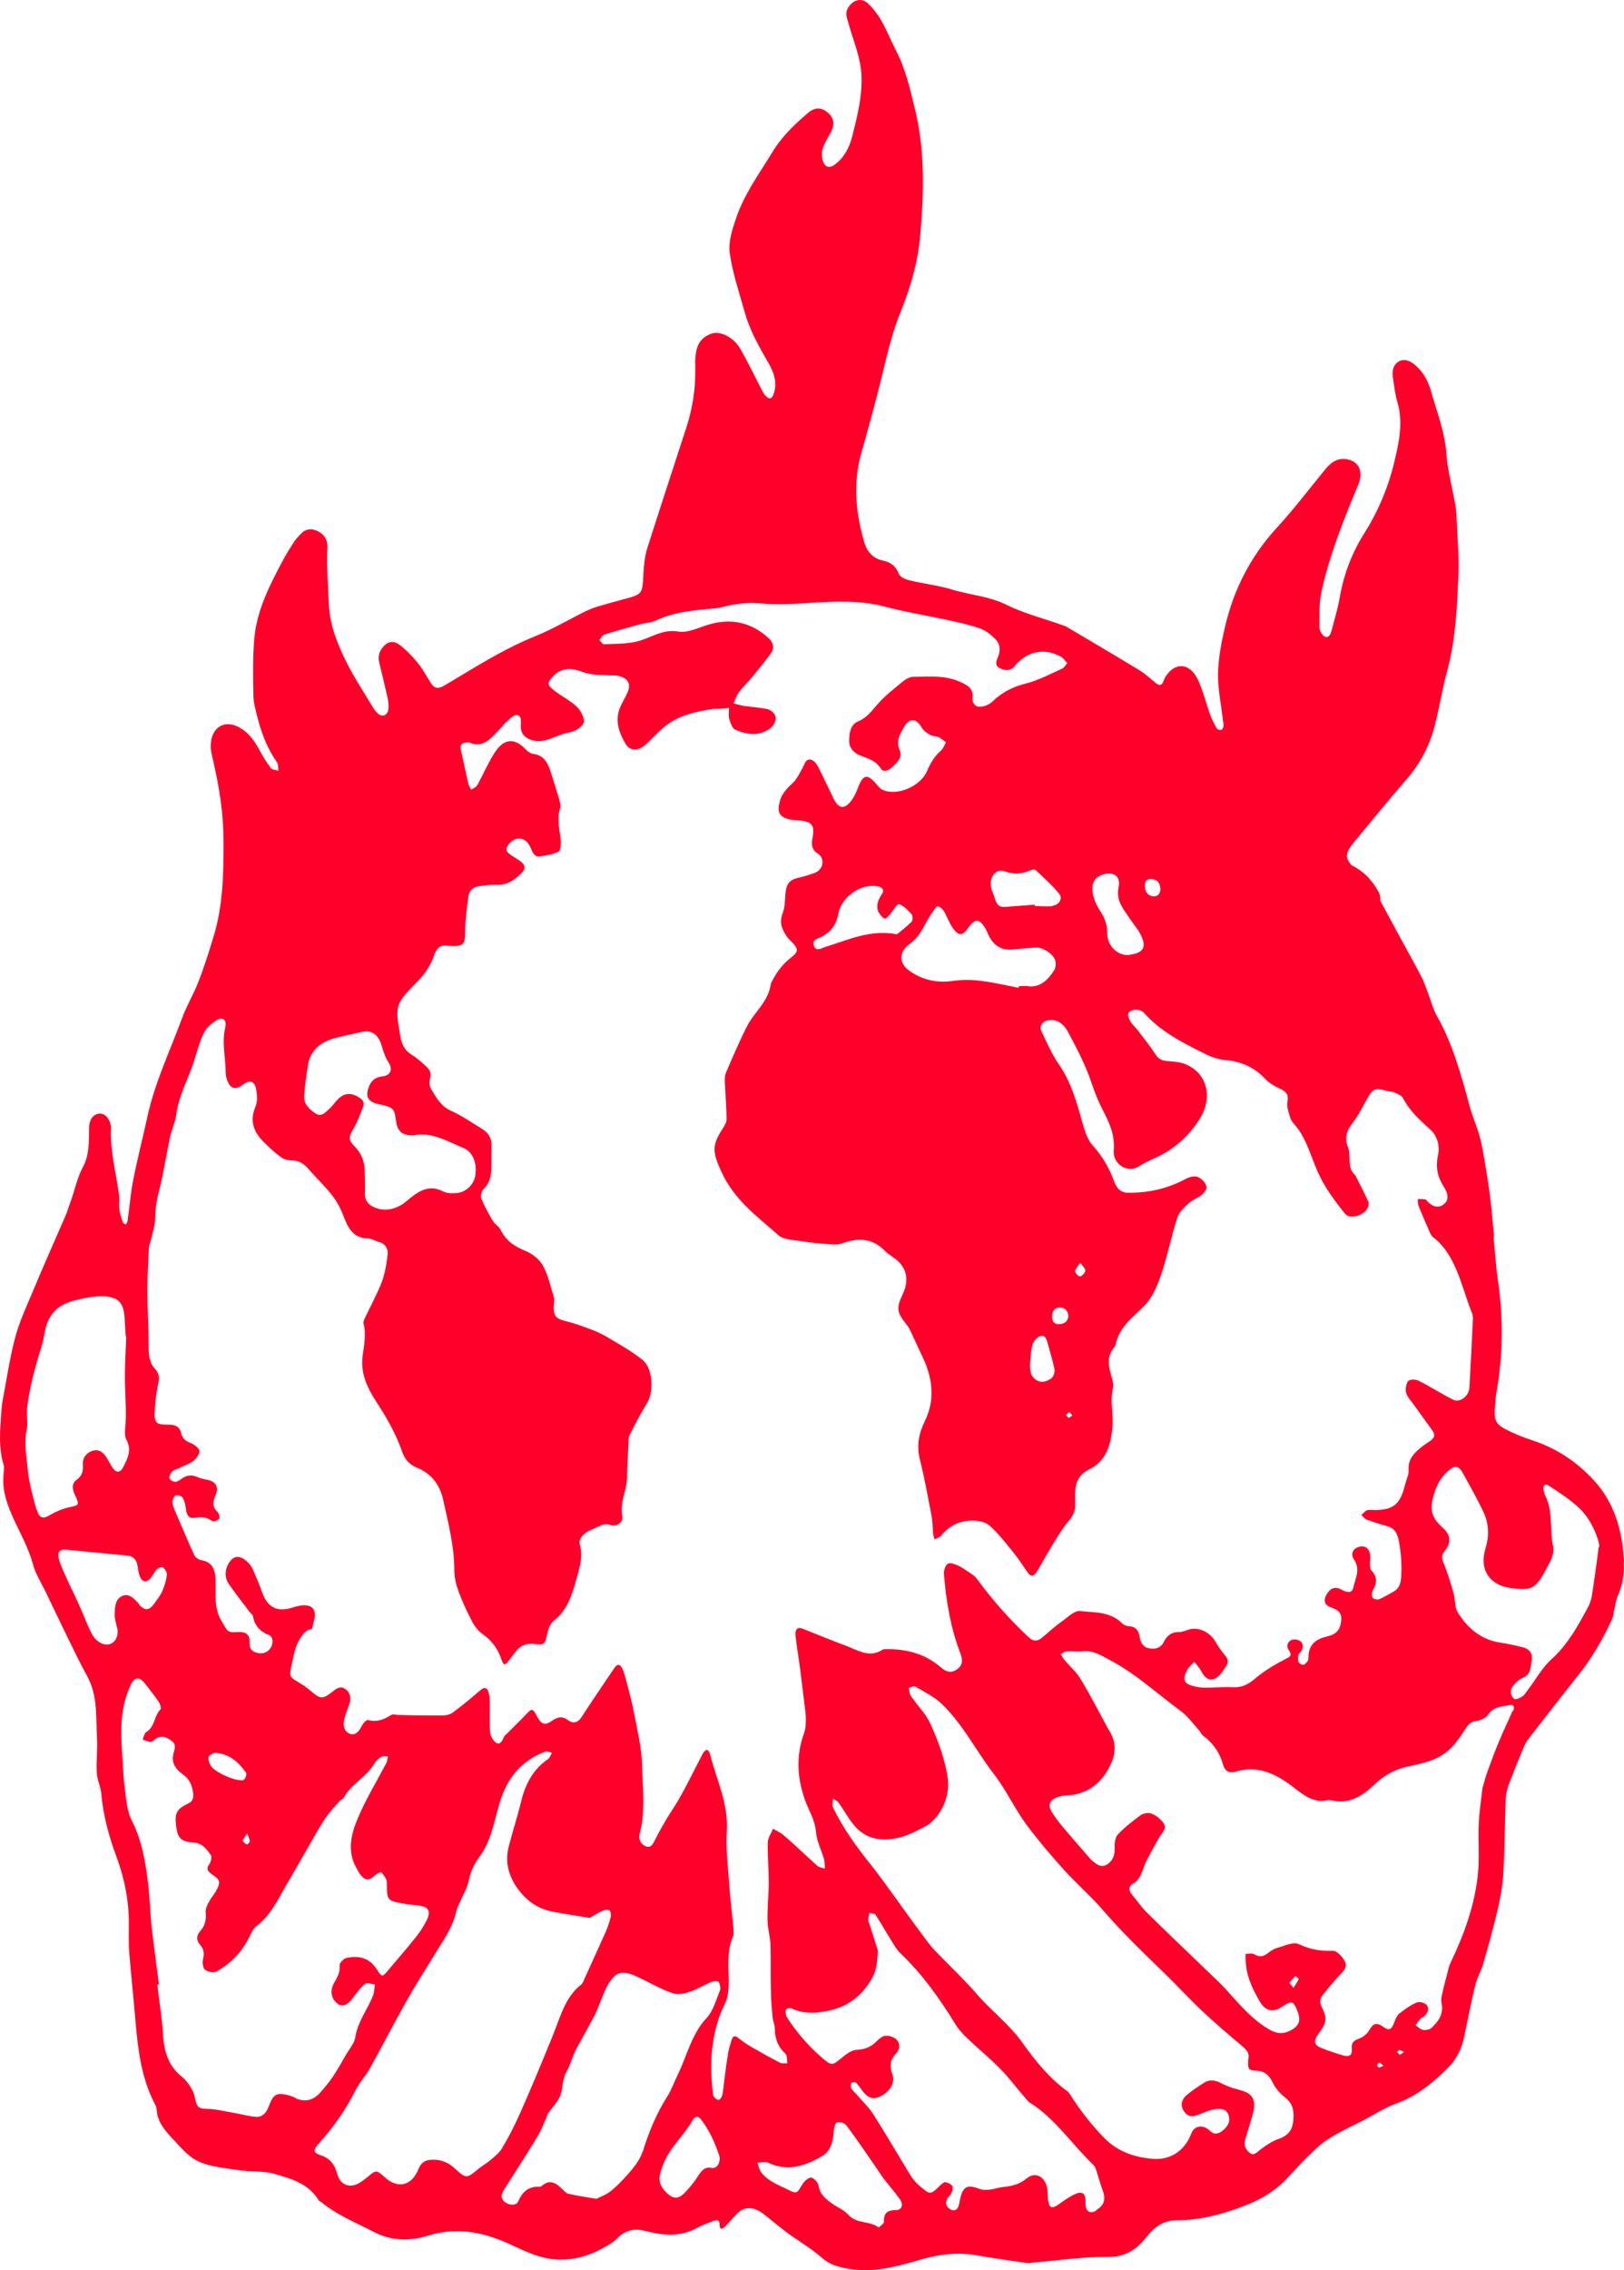 <?xml version="1.0" encoding="UTF-8"?> <svg xmlns="http://www.w3.org/2000/svg" viewBox="0 0 528.75 738.611" fill="none"><path d="M528.75 508.002C528.2 497.882 525.612 488.94 519.023 481.725C513.298 475.45 506.553 471.135 498.942 468.625C496.512 467.84 494.08 466.897 491.805 465.8C486.707 463.447 486.235 462.428 486.863 456.31C486.942 455.132 487.02 453.955 487.255 452.858C489.373 440.858 489.452 428.777 487.725 416.697C487.02 412.147 486.785 407.44 486.312 402.812C486.312 402.42 486.47 402.027 486.392 401.635C485.923 397.165 485.608 392.615 484.98 388.145C484.51 384.457 483.882 380.692 483.255 377.005C482.785 374.495 482.392 371.908 481.685 369.475C480.745 366.183 479.332 363.123 478.47 359.827C475.725 349.63 472.9 339.433 467.723 330.335C466.467 328.06 465.84 325.315 464.82 322.805C464.192 321.158 463.645 319.433 462.86 317.94C460.82 314.02 458.702 310.175 456.585 306.332C454.545 302.567 452.507 298.803 450.467 295.035C450.075 294.33 449.76 293.702 449.368 292.998C449.525 292.135 449.37 291.115 448.743 290.015C447.723 288.132 446.545 286.642 445.447 285.467C445.132 285.152 444.897 284.918 444.585 284.605C442.152 282.408 440.113 281.545 440.113 281.545C437.76 278.955 438.072 277.387 440.975 273.858C446.545 267.113 452.113 260.288 457.84 253.697C462.155 248.756 465.293 243.03 467.017 236.52C468.665 230.323 469.608 223.891 471.332 217.694C474 207.576 474.39 197.221 474.863 186.867C475.098 180.749 474.47 174.631 474.235 168.512C474.235 166.865 473.998 165.139 473.685 163.492C472.743 158.236 471.332 153.059 470.94 147.804C470.39 140.352 467.723 133.685 465.762 126.782C464.743 123.331 462.86 120.271 460.038 118.232C458.467 117.133 456.82 116.663 455.173 117.761C453.447 118.938 453.212 120.9 453.525 122.939C453.918 125.606 454.233 128.429 455.015 131.018C456.897 137.45 455.488 143.804 454.075 149.843C452.115 158.237 448.82 166.159 444.27 173.375C440.348 179.572 437.603 186.475 436.27 194.005C435.64 197.692 434.543 201.3 433.603 204.909C433.288 206.163 432.74 207.732 431.327 207.105C430.543 206.713 429.603 205.222 429.603 204.203C429.603 200.281 429.445 196.28 430.23 192.594C432.897 180.435 437.525 168.983 442.23 157.687C444.035 153.373 442.387 149.922 438.23 149.373C435.25 148.981 433.21 150.549 431.327 152.903C426.072 159.335 421.053 165.924 415.483 171.964C407.325 180.906 401.755 191.495 398.853 203.889C397.678 208.909 396.658 214.086 396.577 219.263C396.5 224.204 397.598 229.225 398.147 234.245C398.147 234.794 398.382 235.264 398.382 235.814C398.382 236.363 398.147 237.226 397.755 237.383C397.363 237.618 396.423 237.382 396.185 236.99C395.402 235.657 394.618 234.167 394.067 232.677C392.655 228.833 391.715 224.753 389.99 221.067C387.245 215.34 382.067 215.341 379.087 220.832C379.007 221.067 378.93 221.303 378.85 221.538C378.303 223.028 377.517 223.185 376.42 222.322C374.615 220.91 372.967 219.263 371.007 218.087C363.163 213.302 355.24 208.674 347.317 203.967C346.925 203.732 346.455 203.575 345.985 203.418C339.868 201.221 333.512 199.653 327.63 196.75C321.902 193.927 315.785 193.613 309.98 191.809C305.353 190.397 300.49 189.926 295.863 188.749C294.608 188.435 292.96 187.652 292.567 186.554C291.548 183.887 289.665 182.867 287.467 182.396C284.33 181.69 282.29 179.65 281.35 176.278C278.605 166.786 277.663 157.217 280.408 147.491C282.84 138.941 285.192 130.391 287.31 121.683C288.957 114.781 290.605 107.879 293.272 101.368C296.488 93.445 298.842 85.366 299.627 76.424C300.803 62.853 301.195 49.44 298.058 36.184C296.41 29.36 294.92 22.535 291.705 16.417C290.058 13.122 288.645 9.671 286.84 6.533C285.665 4.494 284.173 2.611 282.527 1.043C280.408 -0.84 277.743 -0.056 276.173 2.454C274.998 4.258 275.78 5.906 276.252 7.631C277.82 13.279 280.252 18.613 280.488 24.81C280.723 31.478 279.152 37.674 277.585 43.949C276.642 47.871 274.918 51.165 271.938 53.44C270.132 54.852 268.565 54.539 267.858 52.186C267.465 50.931 267.545 49.283 267.938 48.107C268.565 46.303 269.582 44.733 270.525 43.008C271.858 40.419 271.545 38.302 269.428 36.576C267.387 34.85 265.27 34.85 263.072 36.732C258.68 40.498 254.445 44.498 251.308 49.754C247.071 56.735 242.208 63.245 239.541 71.325C238.365 74.776 237.109 78.777 237.58 82.228C238.443 88.582 240.561 94.778 242.286 100.975C244.012 107.407 247.228 112.977 250.445 118.546C252.012 121.37 253.032 124.429 252.012 127.802C251.385 129.92 250.445 130.155 249.032 128.508C248.561 127.959 248.249 127.253 247.856 126.547C245.66 122.311 243.542 117.918 241.188 113.761C238.992 109.761 234.521 107.486 231.54 108.584C227.697 109.996 226.207 112.898 226.364 118.781C226.364 119.566 226.364 120.35 226.364 121.134C226.364 127.331 225.343 133.292 223.461 139.097C219.225 152.196 214.911 165.218 210.753 178.317C209.969 180.827 209.656 183.651 209.499 186.318C209.185 193.299 209.263 193.299 203.145 194.946C200.243 195.731 197.34 196.516 194.438 197.379C193.183 197.771 192.007 198.241 190.83 198.79C185.261 201.535 179.849 204.752 174.201 207.026C163.847 211.184 154.356 217.302 144.708 223.028C142.825 224.126 141.491 224.204 140.236 222.165C138.824 219.969 137.57 217.537 135.922 215.576C134.196 213.458 132.236 211.419 130.039 209.772C128.706 208.752 126.902 208.36 125.254 209.929C123.529 211.576 122.9 213.38 123.528 215.812C124.391 219.341 125.254 222.871 126.038 226.401C126.352 227.656 126.587 228.989 126.509 230.244C126.43 232.676 124.548 233.617 122.901 232.048C122.273 231.5 121.803 230.715 121.332 230.009C118.43 225.146 115.292 220.439 112.782 215.419C109.879 209.536 107.37 203.497 107.056 196.437C106.82 190.319 106.272 184.279 106.585 178.16C106.743 175.65 105.566 173.925 103.605 172.905C101.722 171.886 99.761 171.885 98.114 173.532C97.172 174.474 96.231 175.494 95.525 176.592C94.192 178.709 92.859 180.827 91.682 183.102C87.681 190.71 83.681 198.476 82.818 207.497C82.269 213.694 82.347 219.969 82.504 226.166C82.504 228.675 83.289 231.265 83.916 233.775C85.25 238.952 87.21 243.815 90.191 248.05C90.662 248.678 90.505 249.855 90.662 250.795C89.877 250.482 88.701 250.482 88.23 249.933C86.897 248.207 85.642 246.246 84.622 244.286C82.74 240.756 80.543 237.775 76.935 236.206C72.385 234.245 68.463 237.304 68.62 242.952C68.62 244.364 69.013 245.776 69.326 247.188C71.366 255.895 72.778 264.68 72.778 273.78C72.778 284.29 72.62 294.642 69.561 304.605C68.071 309.548 66.502 314.567 64.619 319.353C63.05 323.51 60.698 327.275 59.208 331.433C55.285 342.1 50.344 352.298 47.913 363.673C46.422 370.495 44.696 377.163 43.362 383.988C42.499 388.3 42.186 392.695 41.559 397.087C41.559 397.558 41.167 397.95 41.01 398.42C40.617 398.185 40.069 398.027 39.99 397.635C39.519 396.303 39.048 394.97 38.892 393.558C38.657 392.145 38.892 390.655 38.813 389.243C37.872 381.79 35.754 374.498 36.147 366.887C36.147 366.73 36.147 366.652 36.147 366.495C35.676 363.827 34.184 362.18 32.302 362.337C30.419 362.495 29.008 364.142 29.008 367.045C29.008 371.438 29.008 375.988 27.047 379.595C25.008 383.36 24.301 387.517 22.811 391.44C22.262 392.853 21.87 394.34 21.243 395.752C17.634 404.067 13.948 412.305 10.496 420.62C8.457 425.402 6.26 430.188 4.927 435.207C3.122 442.033 2.103 449.173 0.77 456.152C0.535 457.408 0.534 458.74 0.377 459.995C-0.015 465.565 -0.486 471.135 1.162 476.548C1.475 477.488 1.24 478.665 1.162 479.685C0.612 485.175 2.496 489.96 4.613 494.587C6.81 499.295 9.319 503.765 10.731 508.942C11.515 511.923 13.241 514.668 14.653 517.492C17.085 522.513 19.438 527.533 21.87 532.475C23.988 536.79 26.027 541.102 28.38 545.34C31.91 551.77 31.204 558.987 31.596 565.967C31.753 569.577 31.282 573.263 31.518 576.872C31.596 578.99 32.695 581.107 32.93 583.225C33.558 590.52 35.441 597.503 37.95 604.17C40.617 611.385 42.029 618.758 41.951 626.525C41.951 629.27 41.873 632.015 42.029 634.76C42.657 642.528 43.519 650.293 44.147 658.058C44.931 667.158 46.108 676.178 50.265 684.255C50.579 684.805 50.892 685.433 50.971 686.06C51.128 690.217 53.559 692.962 55.913 695.553C58.58 698.375 61.247 701.67 64.463 703.16C68.542 705.043 73.169 705.357 77.562 706.062C81.562 706.69 85.72 706.22 89.485 707.317C94.741 708.888 100.311 710.298 103.762 715.867C103.919 716.183 104.311 716.26 104.624 716.495C109.802 720.73 115.762 723.082 121.489 726.065C127.607 729.28 133.49 729.202 139.608 727.32C148.786 724.495 157.493 726.222 166.121 730.222C170.043 732.025 174.044 733.987 178.202 734.773C184.242 735.87 190.36 734.692 195.929 731.635C197.655 730.692 199.536 729.75 200.948 728.26C203.615 725.515 206.753 724.967 209.969 725.83C215.774 727.32 221.422 727.947 227.07 724.81C228.717 723.867 230.521 723.32 232.247 722.612C233.188 722.22 234.207 722.065 234.286 723.633C234.286 725.28 234.913 725.515 235.933 724.575C236.953 723.633 237.816 722.535 238.757 721.515C239.777 720.495 240.718 719.32 241.895 718.847C244.327 717.827 246.68 718.847 248.719 720.418C251.385 722.535 253.975 724.732 256.642 726.692C260.327 729.36 264.25 731.635 267.623 734.615C270.29 736.967 273.115 737.595 276.173 738.145C284.095 739.558 291.783 737.518 299.235 735.32C305.587 733.438 311.785 732.655 318.295 733.83C323.707 734.773 329.197 735.555 334.61 736.34C335.082 736.34 335.553 736.263 335.945 736.183C344.26 735.477 352.652 734.222 360.967 734.3C366.457 734.3 370.065 731.947 373.44 727.633C375.95 724.418 379.087 722.378 383.087 722.378C390.618 722.378 397.913 720.495 404.97 717.75C409.678 715.945 414.15 713.592 417.993 709.827C420.425 707.395 422.62 704.808 425.053 702.375C427.405 700.102 429.68 697.747 432.348 696.023C436.113 693.59 440.19 691.785 444.113 689.747C447.642 687.865 451.095 685.668 454.783 684.335C461.212 681.982 466.47 677.745 471.41 672.805C474.155 670.058 475.96 666.607 476.745 662.528C477.92 656.88 479.017 651.155 480.43 645.508C480.98 643.31 482.235 641.27 482.863 639.075C484.587 633.112 486.235 627.23 487.647 621.19C488.51 617.425 489.215 613.582 489.452 609.66C489.923 601.58 489.923 593.5 490.235 585.5C490.235 583.852 490.707 582.128 491.255 580.558C492.745 576.638 494.315 572.715 495.962 568.793C496.433 567.773 496.902 566.675 497.61 565.812C503.022 558.83 508.435 551.85 514.003 544.867C518.317 539.455 521.847 533.337 524.827 526.905C525.298 525.885 525.378 524.63 525.612 523.533C526.005 522.043 526.163 520.472 526.79 519.062C528.28 515.61 528.908 512.08 528.673 508.158L528.75 508.002ZM375.085 286.015C376.812 286.25 377.752 287.27 377.83 289.387C377.675 291.035 376.733 291.82 375.243 291.585C373.517 291.35 372.733 289.86 372.733 288.055C372.733 286.408 373.752 285.858 375.085 286.015ZM360.34 284.29C363.085 283.82 364.887 285.625 364.183 288.683C363.243 293.31 365.988 295.978 367.947 299.038C369.045 300.685 370.38 302.175 371.32 303.978C373.36 307.98 372.42 309.86 368.34 310.567C367.87 310.645 367.397 310.725 367.085 310.725C363.555 310.725 360.418 307.507 360.498 303.507C360.498 300.527 359.475 298.252 357.985 296.055C357.202 294.8 356.495 293.39 356.103 291.978C354.848 287.428 356.26 284.995 360.34 284.212V284.29ZM100.153 346.962C101.016 341.473 104.546 339.04 108.938 337.785C111.841 337.002 114.821 336.452 117.724 335.748C120.861 335.04 123.058 336.452 124.156 339.902C124.784 341.865 125.332 343.905 126.43 345.553C128.156 348.14 126.901 349.945 124.626 350.18C122.508 350.415 120.94 351.277 120.077 353.63C119.057 356.455 119.528 358.025 122.195 358.965C123.058 359.28 123.999 359.358 124.862 359.592C128.156 360.455 128.392 360.925 128.941 364.69C129.333 368.142 131.059 369.475 134.588 369.397C140.628 368.142 145.805 371.438 151.139 373.632C154.041 374.887 155.375 378.733 154.748 382.498C154.277 385.32 151.846 387.83 148.865 388.145C147.296 388.303 145.491 388.303 144.158 387.595C139.294 385.085 135.687 387.988 132.236 390.89C129.019 393.635 124.626 394.498 121.018 392.38C119.45 391.44 118.665 390.027 118.822 387.988C118.9 385.635 118.822 383.36 118.743 381.005C118.665 377.868 117.724 375.28 115.528 373.082C113.253 370.73 113.488 370.025 115.135 367.123C116.39 365.005 117.253 362.572 118.195 360.22C118.744 358.73 118.194 357.868 116.939 357.082C114.194 355.358 111.997 355.512 109.722 357.945C108.859 358.808 108.233 359.905 107.291 360.69C105.958 361.868 104.625 363.592 102.742 362.26C100.781 360.925 98.741 359.28 99.055 356.22C99.29 353.082 99.683 350.022 100.231 346.962H100.153ZM11.829 491.058C10.731 486.98 9.555 482.822 9.084 478.665C8.692 474.192 7.751 469.723 8.692 465.173C9.163 462.82 8.535 460.23 8.849 457.877C9.711 450.817 11.672 444.072 13.712 437.405C13.947 436.543 14.183 435.68 14.34 434.738C15.281 427.915 18.418 424.54 24.537 423.05C27.831 422.265 31.047 421.56 34.42 421.795C38.499 422.188 40.225 423.913 40.539 428.462C40.696 430.58 40.774 432.62 40.931 434.738C40.931 434.738 41.009 434.738 41.087 434.738C40.931 440.072 40.539 445.327 40.696 450.66C40.852 455.603 41.245 460.465 40.696 465.408C40.617 466.428 40.695 467.605 41.166 468.467C42.97 471.762 41.558 474.507 40.146 477.252C39.126 479.37 37.715 479.293 36.459 477.252C35.675 475.998 35.048 474.585 34.107 473.41C32.852 471.762 31.125 471.447 29.4 472.31C27.831 473.095 26.812 474.585 26.969 476.625C27.125 478.743 26.655 480.233 24.929 481.488C23.282 482.587 23.518 484.548 24.38 486.353C25.949 489.803 25.871 489.647 22.419 490.43C20.302 490.902 18.262 491.765 16.379 492.863C14.026 494.275 12.771 494.118 11.986 491.137L11.829 491.058ZM38.108 529.337C38.97 533.023 36.695 535.925 33.4 534.827C32.145 534.357 30.734 533.18 30.028 531.847C28.381 528.71 27.204 525.335 25.713 522.12C24.772 519.923 23.674 517.805 22.654 515.61C21.634 513.413 20.615 511.217 19.752 509.02C18.183 505.02 18.967 503.688 22.654 504.315C28.929 504.942 35.205 505.493 41.48 506.12C43.284 506.275 44.461 507.373 44.775 509.49C44.931 510.51 45.088 511.53 45.402 512.55C46.186 514.825 47.598 515.14 49.088 513.413C49.794 512.55 50.265 511.452 50.971 510.668C51.52 510.12 52.618 509.647 53.01 509.962C53.638 510.355 54.423 511.61 54.344 512.315C54.109 514.197 53.56 516.08 52.776 517.808C52.07 519.298 51.05 520.553 50.108 521.885C48.539 524.003 47.206 524.08 45.48 522.278C45.324 522.12 45.245 521.808 45.088 521.65C43.519 520.08 42.029 518.197 39.676 519.295C37.401 520.472 37.401 523.062 37.322 525.335C37.322 526.747 37.794 528.16 38.108 529.495V529.337ZM96.466 682.688C95.525 682.217 94.505 681.825 93.486 681.59C89.956 680.805 88.936 681.433 87.524 685.275C86.74 687.393 85.406 688.885 83.367 688.727C81.013 688.57 78.66 687.865 76.385 687.472C73.483 687.003 70.581 686.217 67.6 686.138C64.698 686.138 64.071 685.668 63.444 682.452C63.208 681.117 62.58 679.865 61.874 678.765C61.09 677.51 60.07 676.332 58.972 675.47C54.579 671.94 53.324 666.923 53.01 661.195C52.775 656.803 51.991 652.41 51.52 648.018C51.442 647.232 51.285 646.447 51.206 645.742C51.363 645.742 51.599 645.742 51.756 645.663C50.971 639.31 50.03 632.878 49.324 626.525C48.853 621.975 48.775 617.425 48.226 612.955C47.363 605.895 46.265 598.913 42.971 592.482C41.48 589.58 41.088 585.815 40.696 582.362C40.068 577.5 39.911 572.558 39.597 567.615C39.205 560.947 39.676 554.36 42.5 548.32C43.833 545.495 45.402 545.418 47.285 547.847C48.775 549.81 50.344 551.692 51.678 553.732C52.148 554.36 52.54 555.85 52.305 556.085C50.187 558.125 50.422 561.967 47.599 563.538C46.971 563.85 46.814 565.185 46.422 565.967C47.285 566.283 48.225 566.675 49.088 566.753C49.48 566.753 49.952 566.36 50.265 566.048C52.304 564.4 54.187 565.028 55.991 566.518C57.717 567.85 56.619 569.342 56.384 570.99C55.835 573.735 57.325 575.695 59.286 577.107C61.325 578.518 62.423 580.322 62.816 582.99C63.129 585.03 62.816 586.128 61.011 586.913C57.403 588.638 56.776 590.05 57.404 594.52C57.874 598.05 59.05 599.227 62.894 599.462C65.718 599.62 67.287 601.503 68.698 603.697C69.012 604.168 68.699 605.66 68.307 606.288C66.973 608.013 67.6 608.875 69.091 609.895C71.758 611.62 71.915 612.405 70.268 615.385C69.562 616.562 68.62 617.582 67.993 618.837C67.444 619.857 66.816 621.19 66.973 622.288C67.208 624.72 66.659 626.68 65.169 628.327C63.836 629.817 63.914 631.388 65.169 632.8C66.346 634.133 66.581 635.467 66.11 637.428C65.796 638.447 66.11 640.408 66.737 640.878C67.757 641.585 69.561 641.977 70.502 641.428C74.895 638.997 78.504 635.467 81.014 630.525C81.72 629.192 82.347 627.545 83.367 626.76C88.465 623.072 90.897 617.033 94.113 611.778C96.858 607.15 99.447 602.442 102.192 597.737C103.448 595.54 104.703 593.345 106.115 591.305C107.448 589.423 109.017 587.775 110.507 586.05C110.9 585.577 111.605 585.42 111.919 584.95C114.35 580.322 119.214 578.362 121.802 573.89C122.352 572.95 123.215 572.165 124.156 571.615C124.705 571.303 125.568 571.46 126.274 571.46C126.117 572.165 126.117 572.95 125.803 573.577C122.587 579.695 118.979 585.577 116.312 592.01C114.273 596.872 113.017 602.442 115.998 607.697C116.469 608.562 116.939 609.503 117.567 610.21C119.135 612.013 120.234 611.857 122.038 610.21C122.665 609.66 123.921 608.955 124.156 609.19C124.941 610.13 126.038 611.385 125.96 612.562C125.96 618.053 125.96 618.365 130.745 619.23C132.706 619.62 134.588 619.778 136.549 620.015C139.608 620.405 140.393 621.975 138.825 624.955C137.883 626.837 136.706 628.643 135.373 630.29C132.392 634.055 129.176 637.663 126.117 641.35C124.548 643.232 124.234 643.232 122.822 640.957C120.312 636.878 116.704 636.173 112.782 637.035C111.919 637.192 110.508 638.683 110.586 639.388C110.822 641.898 109.645 643.545 108.625 645.428C107.37 647.86 107.84 650.212 109.801 651.86C111.37 653.115 113.174 652.41 114.821 650.135C116.076 648.487 117.253 646.763 118.822 645.508C119.528 644.957 120.94 645.508 122.038 645.663C121.881 646.84 121.881 648.095 121.489 649.192C119.684 653.742 116.547 657.587 115.684 662.763C115.37 664.803 113.801 666.607 112.703 668.41C111.291 670.92 109.88 673.433 108.233 675.862C106.978 677.668 105.565 679.393 104.075 681.04C101.722 683.55 99.055 683.942 96.074 682.61L96.466 682.688ZM79.445 579.067C77.484 580.01 69.718 576.635 68.541 574.362C68.149 573.577 67.679 572.242 67.914 571.615C68.306 570.832 69.483 570.518 69.797 570.283C74.739 570.518 77.641 573.342 80.151 576.793C80.386 577.107 79.915 578.832 79.366 579.067H79.445ZM80.465 596.482C80.856 597.58 81.249 598.285 81.327 598.992C81.327 599.385 80.621 600.168 80.386 600.09C79.837 599.933 79.288 599.383 78.975 598.835C78.975 598.755 79.523 597.972 80.543 596.482H80.465ZM159.611 702.847C158.435 703.865 157.1 704.572 155.845 705.592C151.923 708.808 151.845 708.965 148.158 705.592C145.883 703.472 143.452 702.533 140.55 702.69C138.589 702.768 137.177 703.395 136.235 705.747C134.039 711.16 129.568 712.18 125.489 708.572C122.508 705.905 122.508 705.905 119.606 708.337C118.665 709.122 117.724 709.827 116.704 710.378C113.802 712.023 110.742 710.847 109.801 707.317C108.938 704.102 107.37 702.22 104.546 701.278C101.957 700.415 101.8 699.63 103.84 697.355C108.546 692.18 112.546 686.452 115.841 679.942C117.096 677.433 119.058 675.472 120.391 673.04C124.47 665.668 128.313 658.215 132.47 650.84C135.294 645.82 138.432 640.957 141.412 636.092C144.158 631.465 147.453 627.23 148.63 621.582C148.865 620.485 149.57 619.465 149.962 618.445C150.904 616.247 152.159 614.13 152.63 611.778C153.257 608.875 154.355 606.523 156.002 604.247C159.846 599.227 160.866 592.795 162.592 586.832C165.102 578.205 170.043 572.715 177.573 569.89C178.201 569.655 178.986 570.125 179.691 570.283C179.299 570.987 178.985 571.93 178.436 572.322C173.73 575.538 171.063 580.245 169.651 586.205C168.474 591.07 166.905 595.855 165.65 600.717C164.395 605.423 165.415 609.66 167.925 613.582C170.828 617.975 174.593 620.798 179.221 621.817C183.3 622.68 187.379 623.23 192.007 624.015C193.184 623.308 194.673 622.367 196.242 621.66C196.87 621.347 197.811 621.268 198.439 621.582C198.831 621.817 198.988 622.995 198.831 623.7C198.439 625.347 197.889 626.918 197.262 628.408C194.909 633.663 192.555 638.84 190.202 644.015C189.967 644.565 189.732 645.27 189.261 645.663C183.927 649.742 182.358 656.487 179.849 662.607C176.476 670.842 173.103 679.08 169.495 687.158C167.69 691.237 165.73 695.16 163.455 698.925C162.513 700.572 160.866 701.747 159.454 703.003L159.611 702.847ZM209.263 699.865C208.636 701.982 207.302 703.945 205.969 705.592C203.851 708.18 201.576 710.612 199.144 712.653C197.497 714.062 195.379 714.77 194.202 715.398C190.438 714.77 187.693 714.378 185.026 713.75C184.241 713.592 183.535 712.653 182.829 712.025C180.946 710.22 178.985 709.043 176.632 711.005C176.397 711.24 176.005 711.475 175.691 711.475C172.397 711.317 170.2 712.73 168.709 716.26C168.004 717.827 165.337 717.515 164.082 716.183C162.67 714.692 163.533 713.357 164.317 712.102C167.926 706.378 171.612 700.727 175.064 695.003C176.24 693.12 177.025 690.845 177.966 688.805C178.123 688.413 178.122 688.023 178.357 687.707C179.848 685.59 181.888 683.707 182.594 681.275C183.299 678.923 183.143 676.335 184.476 673.98C185.731 671.862 186.28 669.275 187.457 667C189.418 663.235 191.614 659.548 193.576 655.783C194.517 653.9 195.222 651.783 196.085 649.82C196.321 649.35 196.399 648.803 196.635 648.41C200.165 640.408 202.831 640.8 209.107 643.938C212.479 645.585 215.774 647.467 219.226 648.565C220.951 649.115 223.069 648.565 224.873 647.938C227.148 647.155 229.266 645.82 231.54 644.88C232.325 644.565 233.58 644.408 233.972 644.88C234.443 645.428 234.678 646.918 234.364 647.702C233.109 650.763 232.168 654.293 230.129 656.487C225.266 661.587 223.696 668.725 220.715 674.923C219.539 677.275 218.677 679.862 217.264 682.06C213.735 687.63 211.225 693.67 209.263 700.1V699.865ZM231.54 705.278C229.266 704.965 228.325 706.378 227.148 708.18C225.893 710.143 224.402 711.945 222.755 713.592C220.715 715.633 218.99 715.398 216.951 713.357C214.126 710.455 214.283 708.415 215.852 704.415C218.048 698.61 222.598 695.003 225.5 689.825C226.285 688.492 227.383 688.335 228.325 689.67C230.913 693.12 232.796 697.12 234.208 701.435C234.208 701.67 234.286 701.905 234.364 702.298C234.207 704.258 233.266 705.592 231.54 705.357V705.278ZM240.326 663C239.306 662.215 238.6 662.372 238.208 663.705C237.737 665.195 237.267 666.685 237.031 668.175C236.404 672.02 235.933 675.862 235.462 679.707C235.384 680.492 235.306 681.275 235.071 681.98C234.835 682.53 234.286 683.237 233.972 683.237C233.423 683.158 232.717 682.607 232.403 682.138C232.089 681.668 232.011 680.883 232.011 680.255C231.462 674.842 231.305 669.43 232.247 663.94C232.953 659.625 234.129 655.705 236.012 651.94C237.031 649.9 237.266 647.232 237.266 644.8C237.266 639.857 236.56 634.918 238.6 630.21C238.992 629.347 238.835 628.17 238.757 627.153C238.365 622.76 237.815 618.445 237.502 614.053C237.109 607.935 236.247 601.815 236.639 595.775C237.188 586.597 233.188 578.91 231.149 570.597C230.992 570.048 230.521 569.263 230.129 569.34C229.737 569.34 229.187 569.967 228.874 570.44C226.52 574.91 224.324 579.46 221.892 583.852C220.48 586.52 218.755 588.952 217.186 591.54C215.852 593.815 214.519 596.09 213.343 598.442C212.637 599.855 211.93 601.423 210.283 600.717C208.714 600.09 207.773 598.442 208.244 596.638C210.283 589.188 209.185 581.577 209.028 574.125C208.871 568.242 207.381 562.36 206.283 556.555C205.498 552.633 204.4 548.79 203.381 544.947C203.145 544.24 202.91 543.455 202.596 542.827C201.812 541.337 200.948 541.26 199.929 542.827C196.399 548.082 192.791 553.34 189.339 558.673C188.006 560.712 186.438 560.79 184.869 559.615C183.065 558.28 181.574 558.595 179.77 559.85C177.26 561.575 176.24 561.105 174.593 557.967C173.494 555.85 173.102 555.85 171.533 557.497C169.572 559.615 167.455 561.575 165.416 563.692C164.945 564.165 164.239 564.635 164.003 565.263C163.454 566.595 162.67 567.852 161.494 566.987C160.553 566.36 159.69 564.87 159.611 563.773C159.298 560.712 159.532 557.497 159.454 554.36C159.454 553.183 159.454 552.005 159.14 550.908C158.591 548.79 157.65 548.79 156.159 550.122C153.335 552.555 150.512 554.908 147.531 557.105C146.59 557.81 145.334 558.125 144.236 558.125C139.373 558.125 134.588 558.125 129.725 557.967C128.941 557.967 127.999 557.575 127.371 557.967C125.018 559.457 122.665 560.4 119.841 559.615C119.293 559.457 118.116 560.793 117.724 561.655C116.782 563.538 115.45 564.95 113.567 563.93C111.684 562.91 111.684 560.793 112.233 558.83C112.625 557.34 113.252 555.928 113.723 554.438C114.35 552.633 114.115 551.065 112.782 549.81C111.448 548.555 110.037 548.947 108.704 550.045C104.939 553.025 104.467 552.947 100.937 549.967C99.682 548.867 98.271 548.005 96.859 547.143C94.192 545.575 94.192 545.183 94.898 541.965C95.604 538.827 95.996 535.69 97.8 532.945C98.82 531.375 99.84 530.12 101.565 530.043C101.801 529.18 101.957 528.317 102.192 527.455C103.134 524.237 102.114 522.355 99.133 522.278C97.8 522.278 96.388 522.67 95.133 523.06C90.034 524.63 86.897 522.905 85.093 517.415C84.309 515.14 83.288 512.865 82.347 510.668C81.955 509.882 81.484 509.1 80.936 508.55C78.661 506.197 76.7 505.962 75.21 507.608C73.249 509.805 72.856 513.02 74.503 515.375C76.699 518.513 79.052 521.572 81.406 524.63C81.719 525.023 82.269 525.337 82.347 525.73C82.896 529.023 84.7 530.827 87.446 531.925C88.858 532.475 89.014 534.2 88.387 535.612C87.446 537.572 85.799 538.2 83.995 537.808C82.347 537.495 81.093 536.71 81.249 534.2C81.406 531.847 79.915 530.827 77.562 530.982C73.876 531.22 74.268 530.905 72.229 527.612C69.64 523.455 70.268 518.905 70.189 514.513C70.189 510.748 69.17 508.235 65.561 507.608C64.777 507.452 63.679 506.825 63.286 506.04C61.639 502.51 60.149 498.902 58.58 495.295C58.109 494.118 57.56 493.02 57.09 491.842C56.697 490.822 56.148 489.725 56.148 488.627C56.148 487.92 56.776 486.665 57.246 486.51C57.953 486.353 59.208 486.745 59.522 487.373C60.149 488.392 60.385 489.803 60.541 491.058C60.776 493.255 61.796 494.195 63.522 493.803C65.561 493.41 67.365 493.647 69.091 494.902C69.561 495.215 70.817 494.668 71.366 494.195C71.601 493.96 71.365 492.392 70.817 491.92C69.012 490.195 69.248 488.627 70.189 486.43C71.287 483.92 70.346 482.195 67.914 481.567C66.659 481.252 65.404 481.098 64.228 480.548C62.423 479.762 60.855 479.92 59.286 481.017C58.58 481.488 57.874 482.038 57.09 482.115C56.462 482.115 55.442 481.645 55.207 481.017C54.971 480.467 55.52 479.293 55.991 478.822C56.54 478.272 57.403 478.038 58.188 477.723C59.757 476.94 61.482 476.39 62.894 475.37C63.835 474.665 64.933 473.173 64.933 472.152C64.933 471.29 63.444 470.115 62.424 469.645C60.855 469.017 59.443 468.387 58.972 466.27C58.423 463.995 56.854 463.525 54.893 463.525C50.579 463.525 50.108 462.978 50.422 458.113C50.579 455.29 51.05 452.465 51.599 449.72C51.991 447.995 51.599 446.582 50.579 445.485C48.618 443.445 48.383 440.855 48.383 437.955C48.383 431.993 47.99 425.952 47.99 419.993C47.99 415.442 48.226 410.892 48.461 406.342C48.461 405.322 48.931 404.382 49.167 403.363C49.638 401.087 50.501 398.812 50.501 396.538C50.501 392.93 51.206 389.635 52.069 386.262C53.403 380.928 54.187 375.36 55.364 369.947C55.913 367.438 57.09 365.082 57.404 362.572C58.188 356.533 61.09 351.435 62.972 345.865C64.07 342.57 64.856 339.12 66.346 336.137C67.209 334.335 68.934 332.923 70.581 331.902C72.542 330.725 73.954 331.902 73.327 334.335C72.15 339.355 73.483 344.14 73.483 349.082C73.483 349.945 73.719 350.885 74.033 351.67C75.052 354.18 76.543 354.65 78.739 353.16C80.073 352.22 81.641 351.12 82.74 352.69C83.524 353.788 83.602 355.75 83.681 357.317C83.681 358.337 83.446 359.435 83.053 360.377C81.171 365.005 82.818 368.455 85.799 371.515C87.603 373.32 89.485 375.045 91.525 376.535C92.544 377.243 93.877 377.555 95.054 377.555C97.329 377.555 98.977 378.652 100.467 380.38C103.055 383.36 105.958 386.027 108.311 389.165C109.958 391.283 111.213 393.87 112.154 396.46C113.645 400.225 115.527 402.812 119.528 402.892C120.861 402.892 122.116 403.755 123.528 404.147C125.41 404.618 126.431 406.342 126.196 408.147C125.882 411.207 125.333 414.265 124.313 417.09C122.744 421.09 120.704 424.855 118.822 428.777C118.587 429.325 118.195 430.11 118.352 430.58C119.371 434.502 118.351 438.267 117.959 442.113C117.567 447.21 119.763 451.76 122.117 455.445C125.647 460.858 128.863 466.27 130.98 472.467C131.843 474.9 133.333 476.467 135.53 477.41C140.001 479.212 143.138 482.587 144.315 488.077C145.962 495.608 147.924 503.137 147.924 511.06C147.924 513.335 148.551 515.768 149.335 517.885C150.59 521.258 152.081 524.475 153.728 527.612C154.591 529.258 155.846 530.75 157.257 531.77C160.16 533.808 162.121 536.475 163.298 540.005C164.004 542.122 164.631 541.653 165.573 540.398C166.2 539.612 166.827 538.827 167.377 538.043C169.102 535.533 171.22 534.513 174.044 534.905C177.339 535.298 177.417 534.905 178.202 531.455C178.515 529.965 179.22 528.16 180.319 527.298C185.26 523.533 186.594 517.57 188.241 511.767C189.025 508.865 189.732 505.805 188.791 502.587C188.242 500.785 189.967 498.822 192.163 497.882C193.575 497.332 194.909 496.55 196.242 496.077C196.948 495.842 197.811 495.842 198.439 496.077C200.478 496.94 202.988 495.53 202.596 493.255C201.733 488.627 204.165 484.783 204.165 480.47C204.165 476.86 204.479 473.252 204.636 469.645C204.636 468.625 204.635 467.447 205.106 466.663C206.832 463.29 208.558 459.918 210.519 456.78C212.951 453.015 212.637 445.25 209.263 442.505C205.577 439.522 201.419 437.248 197.34 434.815C195.693 433.875 193.967 433.09 192.242 432.462C189.653 431.522 186.986 430.502 184.319 429.875C180.711 429.012 180.005 428.07 180.397 423.835C180.397 423.285 180.554 422.738 180.397 422.265C179.299 418.735 178.515 414.973 176.789 411.832C175.613 409.715 173.338 407.913 171.22 407.05C167.69 405.637 164.788 403.832 162.905 399.99C162.356 398.89 161.101 398.342 160.474 397.245C159.062 394.89 157.729 392.457 156.709 389.947C156.395 389.165 156.787 387.438 157.415 386.89C159.768 384.692 160.003 381.793 160.003 378.733C160.003 376.928 160.003 375.045 160.003 373.24C160.238 370.337 158.983 368.535 156.944 367.28C153.571 365.24 150.355 362.965 146.826 361.395C143.609 359.985 141.962 357.082 140.314 354.18C139.844 353.475 139.687 352.062 139.923 351.277C140.629 349.238 139.923 347.983 138.667 346.885C137.256 345.63 135.766 344.217 134.197 343.277C131.922 341.942 130.823 339.983 130.352 337.238C128.626 327.04 128.549 326.805 135.844 319.43C138.354 316.92 140.236 314.098 141.412 310.645C142.197 308.37 143.531 307.35 145.649 307.665C146.198 307.743 146.825 307.822 147.374 307.822C150.982 307.822 151.453 307.038 151.453 303.038C151.453 299.272 152.002 295.585 152.473 291.82C152.708 289.78 154.042 288.605 155.768 288.37C157.729 288.055 159.69 287.82 161.572 287.897C164.867 288.055 167.376 286.485 169.651 284.212C171.22 282.642 171.142 281.545 169.416 280.21C168.318 279.348 166.984 278.72 165.886 277.858C164.631 276.918 164.631 275.817 165.65 274.642C168.004 271.897 171.22 272.29 172.71 275.74C173.338 277.23 173.965 278.8 175.534 278.642C177.652 278.408 179.849 278.015 181.81 277.152C182.437 276.918 182.672 274.877 182.594 273.7C182.28 270.092 181.181 266.64 182.358 262.955C182.672 262.012 182.202 260.6 181.888 259.502C181.025 256.522 180.084 253.62 179.143 250.637C178.202 247.815 176.789 245.697 173.73 245.305C172.71 245.227 171.612 244.364 170.827 243.501C167.768 240.364 164.552 240.285 161.885 243.736C160.474 245.54 159.375 247.737 158.277 249.855C157.258 251.738 156.395 253.778 155.297 255.58C154.905 256.207 154.042 256.522 153.414 256.915C153.1 256.288 152.63 255.66 152.473 254.952C151.61 251.268 150.904 247.58 150.041 243.971C149.649 242.403 150.355 241.776 151.532 241.619C152.002 241.619 152.472 241.383 152.864 241.619C157.963 243.737 160.552 239.187 163.689 236.206C163.924 235.971 164.082 235.579 164.396 235.343C165.651 234.323 166.984 232.52 168.239 232.677C170.201 232.833 169.416 235.343 169.572 236.912C169.886 239.186 171.22 240.128 173.024 240.755C176.24 241.853 179.064 240.363 182.045 239.265C183.221 238.795 184.476 238.481 185.653 238.245C187.771 237.853 190.437 235.892 190.124 234.245C189.81 232.519 188.712 230.715 187.457 229.617C185.339 227.735 182.75 226.48 180.476 224.675C178.044 222.793 178.123 222.166 180.162 219.969C182.908 217.067 186.358 217.38 189.261 218.478C192.477 219.733 195.537 219.577 198.753 219.734C199.851 219.734 201.106 219.733 202.125 220.125C204.87 221.067 205.498 223.029 204.086 225.774C203.38 227.264 202.517 228.675 201.889 230.166C200.085 234.48 201.577 238.402 203.616 241.932C205.028 244.364 207.616 244.521 210.048 242.403C212.166 240.599 213.97 238.403 216.088 236.677C220.873 232.598 226.521 231.578 232.247 230.637C232.796 230.559 233.423 230.637 233.972 230.637C235.071 230.559 236.246 230.48 237.345 230.323C237.345 231.578 237.109 232.833 237.423 233.931C237.815 235.186 238.443 236.99 239.306 237.383C243.149 239.03 247.15 239.736 250.838 236.912C251.778 236.206 252.72 234.559 252.562 233.461C252.485 232.441 251.15 231.03 250.13 230.794C247.62 230.167 244.953 230.088 242.365 229.696C241.189 229.539 240.012 229.147 238.835 228.833C239.385 227.578 239.855 226.244 240.561 225.224C241.816 223.577 243.385 222.165 244.719 220.518C246.837 217.929 248.954 215.341 250.915 212.674C252.17 210.948 251.857 209.223 250.445 207.811C244.797 202.555 238.443 201.143 231.383 203.026C227.775 203.967 224.088 206.085 220.715 205.457C215.538 204.594 211.695 207.732 207.224 208.752C203.773 209.536 200.165 209.458 196.635 209.615C196.164 209.615 195.693 208.752 195.144 208.282C195.693 207.654 196.086 206.712 196.713 206.477C200.714 205.222 204.714 204.124 208.715 203.026C210.284 202.634 211.931 202.634 213.421 201.928C219.696 199.025 226.364 198.476 233.031 197.927C234.051 197.849 235.071 197.535 236.09 197.3C239.698 196.437 243.227 195.966 246.993 196.28C252.327 196.751 257.817 196.516 263.152 196.202C271.545 195.653 279.783 195.182 288.095 197.379C294.92 199.183 301.822 200.28 308.725 201.771C312.335 202.555 315.942 203.339 319.392 204.595C321.12 205.222 322.767 206.634 324.178 208.046C325.59 209.458 325.748 211.497 325.04 213.458C324.493 214.87 323.63 216.439 325.512 217.38C327.158 218.243 328.885 218.4 330.298 216.832C330.375 216.753 330.452 216.596 330.533 216.518C334.61 211.732 340.257 210.713 345.592 213.772C346.298 214.165 346.848 215.106 347.475 215.733C346.925 216.361 346.455 217.302 345.827 217.537C341.985 219.263 338.22 221.302 334.22 222.322C330.062 223.342 326.452 225.067 323.158 228.205C322.14 229.225 320.57 229.852 319.238 229.93C317.825 230.087 316.49 229.068 316.647 227.028C316.962 224.204 315.315 223.185 313.433 222.244C308.255 219.577 302.842 220.125 297.507 220.204C296.41 220.204 295.155 220.753 294.293 221.459C291.233 223.969 288.017 226.401 285.428 229.46C283.625 231.578 281.978 233.618 279.545 234.637C277.035 235.657 276.565 238.011 276.485 240.599C276.33 243.423 277.978 244.913 280.017 245.775C282.447 246.795 284.957 247.266 286.762 250.012C287.625 251.423 289.272 250.718 290.45 249.619C292.017 248.207 293.9 246.482 292.96 244.207C291.548 240.834 293.115 238.716 294.45 236.363C296.175 233.461 298.37 233.775 300.017 236.599C300.645 237.697 301.745 238.481 302.842 239.108C303.627 239.579 304.647 239.422 305.51 239.814C306.45 240.206 307.235 240.991 308.02 241.54C307.47 242.403 307.077 243.579 306.373 244.207C304.255 246.011 302.923 248.286 301.822 250.875C299.627 255.972 291.783 259.19 287.233 256.915C286.447 256.522 285.822 255.66 285.195 254.952C282.37 251.66 280.957 251.972 279.31 256.365C278.762 257.777 278.135 259.188 277.272 260.365C274.84 263.582 272.957 263.19 271.233 259.502C269.663 256.207 268.095 252.912 266.447 249.619C265.663 248.129 264.485 246.639 262.918 247.266C262.053 247.659 261.66 249.383 260.955 250.482C260.17 251.815 259.465 253.385 258.445 254.403C256.485 256.288 254.525 258.012 253.817 260.993C253.032 264.21 253.74 265.62 256.562 266.485C257.897 266.875 259.308 266.798 260.642 266.955C264.565 267.505 265.348 268.603 264.485 272.995C264.092 275.113 264.485 276.603 266.132 277.623C268.957 279.428 267.938 283.113 265.113 284.055C263.387 284.683 261.582 285.233 259.777 285.623C256.955 286.33 256.015 287.585 255.7 290.957C255.542 292.998 255.542 295.272 254.838 297.075C253.502 300.447 254.838 302.88 256.562 305.235C256.877 305.625 257.27 305.94 257.582 306.252C260.015 308.762 260.092 309.548 257.505 311.587C254.76 313.705 252.72 316.45 251.15 319.668C251.15 319.745 250.993 319.902 250.993 319.98C250.21 325.942 245.659 329.158 243.228 333.863C240.718 338.805 238.521 343.983 236.325 349.082C235.933 350.022 235.934 351.355 236.012 352.455C236.169 356.375 236.56 360.22 236.56 364.142C236.56 365.163 235.854 366.26 235.305 367.2C231.697 372.613 232.011 374.967 234.756 381.005C238.992 390.42 246.523 395.752 253.425 401.873C255.15 403.363 257.975 403.363 260.327 403.755C263.7 404.303 267.152 404.618 270.525 404.853C271.78 404.93 273.115 404.93 274.212 404.538C279.233 402.735 283.86 402.655 288.095 406.97C289.507 408.46 291.47 409.245 292.803 410.735C295.548 413.715 295.705 417.245 293.9 421.09C291.705 425.717 292.017 427.05 295.233 431.05C295.86 431.757 296.255 432.7 296.725 433.64C298.058 436.543 299.392 439.445 300.725 442.267C303.705 448.858 304.41 455.68 301.118 462.348C299.077 466.505 298.373 470.428 299.548 475.055C301.038 481.095 302.137 487.135 303.312 493.255C303.627 495.058 303.627 496.863 303.785 498.668C303.785 499.373 304.098 500.077 304.255 500.863C304.96 500.47 305.822 500.315 306.295 499.765C309.118 496.235 312.725 494.665 316.805 494.745C318.688 494.745 320.885 495.215 322.217 496.392C324.962 498.825 327.315 501.882 329.748 504.863C331.473 506.983 332.962 509.255 334.533 511.53C335.63 513.178 336.65 512.865 337.512 511.452C339.317 508.473 341.043 505.335 342.848 502.355C344.415 499.845 345.908 497.255 347.79 495.058C349.28 493.332 350.22 491.608 350.062 489.255C350.062 488.077 350.062 486.9 350.062 485.725C350.062 482.038 351.632 479.527 354.535 478.115C360.26 475.447 361.83 469.8 362.223 463.605C362.457 459.603 361.36 455.603 362.38 451.603C362.692 450.425 362.142 448.78 361.75 447.445C360.81 444.152 360.418 441.092 362.77 438.348C362.928 438.19 363.085 437.955 363.163 437.72C364.418 431.6 368.81 428.697 372.575 424.855C375.085 422.345 376.812 418.345 378.067 414.658C380.105 408.618 381.36 402.265 383.322 396.145C383.95 394.262 385.675 392.772 387.087 391.44C388.342 390.34 389.99 389.793 391.245 388.772C392.027 388.145 392.97 386.89 392.812 386.183C392.658 385.085 391.715 383.988 390.775 383.36C389.205 382.262 387.558 382.81 385.832 383.675C379.95 386.812 373.675 388.145 367.243 388.065C364.967 388.065 363.632 386.733 362.77 384.457C361.123 379.908 358.85 376.065 355.712 372.613C354.142 370.887 353.2 368.065 352.495 365.555C350.613 358.808 348.81 352.22 344.887 346.493C342.533 343.2 340.887 339.277 339.082 335.512C338.298 333.865 339.317 332.295 341.2 331.98C344.103 331.353 346.377 333.238 347.632 335.59C350.535 341.002 353.438 346.493 355.397 352.377C356.495 355.592 357.673 358.572 359.163 361.395C361.202 365.317 363.007 369.24 362.615 374.183C362.223 378.81 367.005 381.712 370.615 379.595C372.418 378.498 374.303 377.555 376.262 376.692C382.303 373.947 387.402 369.397 390.93 363.515C394.54 357.395 393.52 349.317 385.832 346.18C384.027 345.473 381.99 345.395 380.108 345.238C378.538 345.08 377.36 344.767 376.262 343.12C374.538 340.452 372.498 337.942 370.615 335.433C369.83 334.335 368.733 333.473 368.025 332.295C367.555 331.51 367.085 330.178 367.4 329.627C367.793 328.923 368.89 328.53 369.752 328.53C370.615 328.53 371.712 328.765 372.34 329.392C377.832 335.59 384.655 339.043 391.558 342.493C393.99 343.748 396.342 344.688 399.087 344.925C403.952 345.315 408.423 347.2 412.11 351.2C413.365 352.533 415.168 353.475 416.815 354.26C418.697 355.123 419.64 356.062 419.17 358.572C418.935 360.062 419.483 361.71 419.952 363.277C420.19 364.142 420.66 364.925 421.21 365.555C425.68 370.418 426.935 377.32 429.915 383.125C432.033 387.36 434.935 391.125 437.837 394.812C439.485 396.93 444.192 395.517 445.368 392.85C445.603 392.303 445.683 391.44 445.525 390.967C444.192 388.145 442.78 385.32 441.368 382.575C441.29 382.34 441.055 382.183 440.897 382.025C438.465 379.595 440.035 375.985 438.858 373.163C437.525 369.868 438.7 367.592 440.582 365.082C442.387 362.73 443.72 359.985 445.21 357.317C446.858 354.337 447.8 353.865 450.938 354.808C451.957 355.12 453.055 355.043 453.998 355.435C455.015 355.905 456.35 356.377 456.82 357.317C459.017 361.555 462.312 364.455 465.608 367.435C467.803 369.397 468.9 372.535 468.195 375.83C467.332 379.673 468.038 382.967 470.077 386.105C471.645 388.538 471.645 390.498 470.235 391.675C468.507 393.165 466.783 392.695 465.135 391.283C464.743 390.967 464.507 390.34 464.115 390.262C463.33 390.105 462.467 390.105 461.605 390.105C461.685 390.967 461.605 391.832 461.92 392.538C463.095 395.44 464.35 398.262 465.608 401.165C465.842 401.637 466.077 402.108 466.47 402.42C474.235 408.382 475.725 418.5 479.255 427.207C479.49 427.757 479.567 428.462 479.567 429.09C479.175 436.62 478.863 444.072 478.39 451.603C478.235 454.27 475.255 456.545 473.058 455.368C469.293 453.485 465.685 451.132 461.92 449.25C460.978 448.78 459.252 448.7 458.548 449.25C457.84 449.955 457.527 451.918 457.762 453.015C458.155 454.428 459.252 455.603 460.115 456.78C462.155 459.603 464.195 462.428 466.233 465.25C467.488 466.978 466.94 467.998 465.45 468.938C464.35 469.645 463.252 470.428 462.233 471.29C460.192 473.017 458.39 474.9 458.625 478.35C458.702 479.84 457.92 481.332 457.527 482.822C455.957 489.332 453.84 491.215 447.8 491.293C446.86 491.293 445.918 491.137 445.055 491.373C444.428 491.608 443.877 492.392 443.25 492.863C443.8 493.41 444.27 494.195 444.978 494.433C447.25 495.295 449.605 495.92 451.88 496.627C454.155 497.332 455.017 498.98 455.488 501.647C456.192 505.49 456.428 509.178 456.192 513.1C456.035 515.375 455.488 516.865 453.762 517.808C452.192 518.67 450.702 519.61 449.055 520.315C448.428 520.553 447.33 520.317 446.938 519.845C446.545 519.375 446.623 518.043 446.938 517.492C448.35 515.06 448.505 513.1 446.467 510.902C445.918 510.275 445.918 508.55 446.075 507.452C446.465 504.47 444.897 502.51 442.387 503.295C440.505 503.845 439.642 505.57 440.82 507.373C443.092 510.668 441.21 513.65 440.582 516.63C440.19 518.513 438.31 518.04 437.055 517.335C435.173 516.237 433.525 516.315 432.19 518.355C430.78 520.395 431.015 522.12 433.21 522.905C435.173 523.69 436.975 524.317 436.663 527.298C436.425 530.043 435.25 531.69 432.19 532.395C428.582 533.26 425.915 534.827 425.993 539.692C425.993 540.32 425.21 541.26 424.582 541.575C424.11 541.81 423.09 541.337 422.855 540.867C422.543 540.24 422.62 539.22 422.777 538.435C422.777 538.045 423.405 537.73 423.64 537.26C424.425 536.005 424.348 534.592 423.248 533.885C422.465 533.415 421.288 533.26 420.502 533.572C419.405 534.043 418.62 535.378 419.56 536.788C420.815 538.75 420.11 538.985 418.385 539.847C415.012 541.572 411.64 543.612 408.658 546.122C406.385 548.085 404.265 549.102 401.442 548.947C398.46 548.79 395.48 549.105 392.5 549.105C391.165 549.105 389.755 548.947 388.42 548.555C385.517 547.77 384.97 546.438 386.38 543.612C386.93 542.438 388.027 541.653 388.812 540.633C389.598 541.653 390.46 542.515 391.087 543.69C392.735 546.908 394.93 547.378 397.285 544.79C397.99 544.005 398.618 542.985 399.245 542.045C400.108 540.71 399.795 539.692 398.853 538.592C397.598 537.102 396.5 535.455 395.48 533.73C393.598 530.75 389.832 529.18 386.772 530.278C385.832 530.592 384.735 531.062 383.793 530.982C381.598 530.982 380.105 531.925 379.007 534.043C377.988 536.16 376.262 536.633 374.303 536.317C372.262 536.005 371.32 534.515 371.007 532.395C370.692 530.278 369.595 529.258 367.712 529.102C366.928 529.102 365.988 528.788 365.438 528.237C361.438 524.237 356.418 524.707 351.71 524.16C349.908 523.925 347.868 525.965 346.062 527.298C343.71 528.945 341.512 530.905 339.317 532.788C337.67 534.122 336.415 534.122 334.767 532.553C328.65 526.827 323.08 520.553 317.983 513.57C317.197 512.55 316.02 511.923 315 511.217C313.902 510.512 312.882 509.728 311.705 509.257C310.685 508.865 309.353 508.315 308.57 508.785C307.863 509.255 307.235 510.902 307.312 512.003C308.02 520.707 309.433 529.337 312.49 537.418C313.275 539.455 313.825 541.418 311.785 542.985C309.902 544.398 308.255 544.163 306.45 542.592C301.195 537.965 294.998 536.475 288.41 536.553C288.095 536.553 287.625 536.555 287.39 536.71C282.998 539.612 279.155 536.79 275.233 535.378C270.525 533.65 265.897 531.69 261.27 529.888C259.543 529.18 258.837 530.278 258.995 532.082C259.387 535.69 260.015 539.22 260.485 542.827C261.035 547.065 261.505 551.3 262.053 555.535C262.21 556.79 262.368 558.125 262.368 559.38C262.368 560.87 262.288 562.438 261.817 563.773C259.15 571.145 259.465 578.362 262.132 585.735C263.308 589.107 265.348 592.09 265.663 596.01C265.897 598.992 267.387 601.815 268.25 604.795C268.565 605.815 268.485 606.915 268.562 607.935C267.78 607.697 266.76 607.62 266.132 607.07C262.445 603.778 258.915 600.325 255.15 597.11C254.13 596.247 252.877 595.697 251.7 594.99C251.072 596.482 250.053 597.895 249.974 599.385C249.895 603.697 250.287 608.013 250.287 612.247C250.287 616.405 249.817 620.562 249.896 624.72C249.896 627.31 250.68 629.817 250.838 632.408C250.995 637.428 250.838 642.528 250.993 647.548C250.993 650.528 251.308 653.428 251.542 656.41C251.62 657.585 252.248 658.685 252.248 659.783C252.248 663.312 253.347 666.058 255.78 668.255C256.327 668.803 256.17 670.215 256.327 671.312C255.542 671.312 254.602 671.47 253.895 671.077C250.68 669.433 247.464 667.628 244.326 665.822C242.914 664.96 241.581 664.02 240.247 663H240.326ZM344.965 430.817C343.475 430.973 342.533 430.11 342.533 428.385C342.533 426.58 343.395 425.402 345.043 425.402C346.613 425.402 347.632 426.345 347.868 428.15C347.632 430.033 346.455 430.738 344.965 430.817ZM348.18 459.447C348.18 459.447 348.73 460.075 349.123 460.545C348.572 460.938 348.183 461.33 347.945 461.252C347.632 461.252 347.395 460.702 347.082 460.387C347.475 460.075 347.788 459.603 348.18 459.447ZM343.317 445.562C343.475 446.425 343.002 447.918 342.375 448.387C340.808 449.485 339.082 450.19 337.2 448.858C335.16 447.368 335.317 445.25 335.395 442.975C335.63 441.092 335.63 439.053 336.257 437.248C336.65 436.15 337.827 434.895 338.848 434.66C340.415 434.267 340.808 435.993 341.2 437.405C341.905 440.072 342.767 442.74 343.317 445.485V445.562ZM334.767 320.842C333.748 320.765 332.728 320.842 331.707 320.842C331.707 321 331.707 321.158 331.707 321.392C327.55 320.608 323.395 319.587 319.238 319.118C316.335 318.725 313.353 318.725 310.452 319.118C305.353 319.9 300.567 318.96 296.252 315.98C292.567 313.47 292.488 309.783 296.252 307.038C300.017 304.45 301.195 299.978 303.785 296.527C304.255 295.9 304.882 294.8 305.353 294.88C306.137 295.035 306.923 295.82 307.392 296.605C308.413 298.33 309.04 300.293 310.215 301.94C312.178 304.685 313.433 304.527 315.315 301.783C317.275 298.88 318.845 298.88 320.647 301.783C321.04 302.41 321.355 303.115 321.668 303.822C323.315 307.665 326.06 309.312 329.825 308.92C332.335 308.685 334.845 308.45 337.355 308.293C339.317 308.135 342.925 310.332 343.553 312.45C343.868 313.39 343.71 314.882 343.24 315.665C341.2 318.803 338.767 321.235 334.925 320.923L334.767 320.842ZM286.212 296.998C286.605 297.783 287.39 298.645 288.095 298.88C288.567 299.038 289.272 297.94 289.9 297.39C289.978 297.39 289.98 297.155 290.058 297.075C290.92 296.055 292.175 293.938 292.725 294.173C294.215 294.723 295.627 296.135 296.803 297.467C297.195 297.86 297.195 299.507 296.803 299.9C295.155 301.548 293.272 302.957 292.017 303.978C283.312 302.33 276.252 305.783 269.035 307.98C267.623 308.37 265.817 309.783 265.035 307.822C264.173 305.625 266.603 305.312 267.7 304.685C270.525 303.115 272.25 300.998 272.957 297.233C274.132 291.27 281.192 287.035 286.293 288.525C287.783 288.998 287.783 290.015 286.998 291.115C285.822 292.918 285.115 294.8 286.058 296.918L286.212 296.998ZM342.69 294.8C340.73 295.035 338.767 294.8 336.885 294.8C336.885 294.642 336.885 294.488 336.885 294.33C334.14 294.565 331.395 294.723 328.728 294.957C325.197 295.35 324.647 294.957 323.55 291.192C323.315 290.488 322.923 289.78 322.765 289.075C321.825 285.545 324.178 282.408 327.16 283.505C329.983 284.525 332.493 284.447 335.16 283.27C335.788 283.035 336.73 282.72 337.123 283.035C339.788 285.545 342.613 287.978 344.965 290.957C346.062 292.37 344.73 294.488 342.767 294.642L342.69 294.8ZM350.062 413.56C350.062 412.933 350.848 412.147 351.71 410.815C352.575 412.07 353.515 412.853 353.358 413.48C353.2 414.188 352.337 415.205 351.632 415.285C351.082 415.285 350.062 414.188 350.062 413.56ZM291.705 719.085C289.272 719.085 287.702 719.633 287.783 722.928C287.783 723.477 286.762 724.025 286.135 724.732C282.92 722.378 278.918 723.712 276.095 720.495C274.683 718.928 272.565 718.143 270.84 716.888C268.955 715.475 266.995 714.143 266.525 711.163C266.368 710.062 264.955 708.572 264.015 708.495C263.152 708.495 261.817 709.67 261.19 710.77C259.387 713.75 259.465 713.827 256.562 712.415C254.76 711.553 252.955 710.77 251.227 709.75C250.053 709.043 248.876 708.102 247.935 706.925C247.229 706.062 246.993 704.727 246.601 703.63C247.778 703.63 249.032 703.16 250.053 703.63C256.248 706.612 261.975 704.808 267.545 701.59C270.447 699.945 271.233 696.885 271.467 693.435C271.467 692.335 272.015 690.61 272.485 690.533C273.428 690.298 274.995 690.688 275.545 691.472C278.84 695.865 281.978 700.492 285.115 705.043C285.978 706.298 286.762 707.553 287.625 708.73C289.35 711.005 291.233 713.043 292.88 715.398C294.293 717.357 293.665 719.085 291.548 719.085H291.705ZM356.887 719.24C354.77 720.495 353.358 719.398 353.438 716.653C353.515 713.827 352.572 712.808 350.298 713.75C348.26 714.612 346.455 715.945 344.572 717.28C342.455 718.77 341.512 718.378 341.2 715.553C341.043 714.378 341.2 713.2 340.965 712.025C340.26 708.102 337.043 706.455 334.298 708.73C331.942 710.69 329.355 711.317 326.61 711.553C325.12 711.71 323.707 712.26 322.217 712.415C321.12 712.495 319.942 712.572 318.923 712.18C314.845 710.612 313.433 711.317 312.49 715.945C312.413 716.418 312.335 716.965 312.178 717.435C311.785 719.005 310.765 719.555 309.51 718.847C308.178 718.143 307.627 716.888 308.413 715.317C308.725 714.69 309.51 714.298 309.745 713.592C310.058 712.888 310.373 711.633 310.06 711.24C309.587 710.535 308.647 710.143 307.785 709.985C307.392 709.905 306.765 710.455 306.295 710.847C302.92 714.143 302.92 714.22 299.47 711.24C298.373 710.298 297.353 709.2 296.567 707.945C292.488 701.355 288.565 694.533 284.41 688.02C282.84 685.51 280.645 683.55 278.762 681.275C278.212 680.648 277.507 680.1 277.115 679.393C276.88 679 276.957 677.98 277.272 677.668C277.585 677.352 278.447 677.352 278.762 677.668C279.625 678.53 280.252 679.628 281.038 680.57C282.92 682.923 284.723 683.237 287.233 681.747C289.978 680.178 291.467 677.51 290.527 674.842C289.507 672.097 289.822 670.215 291.625 668.255C292.725 667.155 293.272 665.665 292.252 664.02C291.39 662.607 288.645 661.9 287.233 662.685C286.447 663.155 285.665 663.862 285.038 664.49C283.31 666.135 281.428 666.765 279.075 666.92C277.35 666.92 275.467 668.332 273.978 669.587C271.152 671.94 270.76 672.178 268.015 669.822C263.935 666.372 260.327 662.372 257.19 657.822C256.798 657.195 256.25 656.567 256.012 655.86C255.778 655.232 255.623 654.135 256.012 653.742C256.327 653.35 257.348 653.273 257.817 653.508C262.053 655.467 266.525 654.997 270.76 653.977C276.095 652.645 280.488 649.43 283.625 644.173C285.35 641.27 285.585 639.075 285.82 634.605C284.88 631.702 284.017 628.878 283.075 625.975C282.998 625.582 282.683 625.27 282.683 624.878C282.683 624.015 282.92 623.23 283.075 622.367C283.783 622.602 284.803 622.523 285.115 623.072C286.685 625.425 288.095 628.015 289.585 630.367C290.762 632.25 291.86 634.367 293.43 635.78C300.332 642.37 305.902 650.212 311.077 658.605C312.178 660.41 313.59 661.9 315.08 663.312C318.61 666.685 322.295 669.665 325.668 673.117C328.415 675.862 330.767 679.08 333.355 682.06C333.983 682.765 334.61 683.707 335.395 684.178C343.553 689.275 349.043 697.747 356.025 704.415C356.572 704.965 356.887 705.905 357.123 706.768C357.75 708.73 358.3 710.69 359.005 712.653C360.103 715.553 359.475 717.592 356.965 719.005L356.887 719.24ZM420.973 690.688C420.58 693.435 418.935 695.003 416.425 695.865C414.228 696.57 412.11 698.06 410.147 699.553C409.05 700.415 408.188 701.513 406.853 700.415C405.52 699.317 404.815 697.982 405.442 696.023C406.305 693.355 407.09 690.61 407.873 687.865C409.127 683.08 407.875 681.04 403.483 679.942C401.52 679.47 399.56 678.765 397.678 677.825C395.795 676.805 393.91 676.413 392.108 677.59C389.99 678.923 387.95 680.255 386.067 681.903C384.89 683 384.265 684.727 385.205 686.452C386.147 688.258 387.558 688.885 389.363 688.335C391.087 687.785 392.812 686.845 394.618 686.452C395.873 686.14 397.363 685.982 398.54 686.452C400.108 687.08 400.658 689.668 399.873 691.08C398.618 693.355 396.265 694.768 394.775 693.905C394.067 693.513 393.52 692.808 392.812 692.415C390.775 691.315 388.735 691.942 387.873 694.14C385.44 700.492 380.262 702.847 375.243 702.375C369.595 701.905 363.87 700.18 359.24 695.317C355.163 691.08 351.553 686.452 348.337 681.355C348.103 681.04 347.868 680.727 347.632 680.49C341.827 676.332 337.2 670.685 332.962 664.725C328.57 658.528 322.765 654.293 317.983 648.722C313.587 643.625 308.647 639.153 304.098 634.29C302.058 632.092 300.332 629.425 298.45 626.995C293.507 620.327 288.803 613.425 283.702 606.915C278.998 601.03 274.525 594.99 271.152 587.933C270.84 587.225 271.152 586.128 271.152 585.185C271.78 585.658 272.642 585.893 273.035 586.52C274.605 588.715 275.938 591.148 277.585 593.265C281.82 598.758 287.312 599.227 293.038 597.815C295.783 597.11 298.45 595.697 301.038 594.365C305.745 591.933 309.197 585.342 308.647 579.383C308.332 576.165 307.47 573.028 306.53 569.97C305.353 566.44 304.02 562.987 302.373 559.773C301.118 557.34 299.155 555.38 297.587 553.183C297.118 552.555 296.645 552.008 296.332 551.3C296.098 550.673 296.017 549.888 295.863 549.183C296.567 549.025 297.507 548.398 297.98 548.71C301.038 550.515 304.255 552.085 306.842 554.595C313.51 561.028 317.902 569.812 323.63 577.263C327.63 582.44 330.452 588.638 334.298 593.815C338.062 598.835 342.14 603.62 346.298 608.247C350.535 612.955 355.32 617.033 359.478 621.898C365.595 628.955 372.183 635.31 378.772 641.663C383.007 645.742 386.93 650.058 391.165 654.058C395.402 658.058 399.795 661.822 404.188 665.508C405.678 666.765 407.01 667.862 406.382 670.215C406.228 673.117 406.382 673.587 409.13 673.745C411.795 673.825 413.207 675.158 414.462 677.745C415.405 679.707 417.05 681.355 418.697 682.688C421.365 684.805 421.365 687.785 420.973 690.765V690.688ZM448.975 672.725C448.975 672.725 448.35 672.178 448.35 672.02C448.505 671.628 448.82 671.158 449.132 671.077C449.368 671.077 449.76 671.548 450.387 672.097C449.683 672.41 449.29 672.725 448.975 672.648V672.725ZM455.723 668.49C455.723 668.49 455.173 667.94 454.86 667.628C455.095 667.393 455.33 667 455.565 667C455.957 667 456.272 667.235 457.135 667.628C456.35 668.097 456.038 668.49 455.723 668.49ZM492.433 556.712C491.02 560.008 489.452 563.145 488.118 566.44C486.785 569.577 485.608 572.793 484.43 576.008C483.803 577.655 483.332 579.46 482.863 581.107C482.863 581.265 482.705 581.342 482.705 581.5C482.235 585.5 481.608 589.58 481.45 593.58C481.215 598.835 481.688 604.247 481.215 609.425C480.195 619.857 476.665 629.428 472.272 638.605C471.725 639.702 471.49 641.035 471.175 642.212C470.625 644.253 470.077 646.37 469.605 648.41C469.37 649.508 469.135 650.683 469.37 651.783C470.077 655.467 468.195 657.742 466.077 659.783C465.45 660.41 464.115 660.567 463.175 660.41C462.39 660.253 461.683 659.47 460.9 658.92C461.447 658.215 461.92 657.43 462.548 656.803C462.86 656.41 463.33 656.332 463.723 656.018C464.82 654.997 465.45 653.508 464.507 652.332C463.803 651.548 462.155 651.155 461.212 651.545C459.173 652.41 457.37 653.742 455.565 655.155C454.86 655.705 454.467 656.722 454.075 657.665C453.055 660.41 452.35 660.88 450.31 659.39C448.27 657.977 447.095 658.212 445.84 660.487C445.132 661.742 443.72 662.842 442.387 663.312C440.817 663.862 439.957 664.567 440.113 666.528C440.348 668.883 439.092 669.195 437.525 668.803C435.092 668.097 432.663 667.312 430.308 666.372C427.72 665.352 427.562 664.018 429.365 661.587C431.955 658.135 432.19 656.645 430.308 652.957C429.445 651.232 429.915 649.977 430.935 648.722C432.582 646.683 434.23 644.722 435.955 642.84C437.132 641.585 438.858 640.095 437.918 638.29C437.132 636.643 435.25 634.605 433.837 634.683C429.995 634.84 426.543 634.29 422.935 632.565C420.973 631.622 418.07 633.192 415.64 633.82C414.54 634.133 413.522 634.918 412.58 635.622C411.168 636.643 409.913 636.8 408.423 635.857C407.637 635.388 406.54 635.702 405.52 635.702C405.52 636.878 405.52 638.055 405.678 639.232C406.07 643.625 407.952 647.31 409.993 650.92C411.795 654.135 414.228 654.997 417.207 653.038C420.267 650.997 420.895 650.92 421.993 653.273C423.483 656.567 423.562 658.685 420.58 660.41C418.07 661.822 415.952 661.822 413.442 660.41C407.875 657.273 403.717 652.332 399.402 647.548C397.205 645.115 394.775 642.918 392.42 640.645C386.067 634.525 379.635 628.408 373.36 622.21C371.558 620.405 370.065 618.21 368.42 616.247C367.4 614.992 367.555 613.66 368.733 612.955C371.79 611.385 371.947 607.778 373.44 605.11C374.772 602.6 376.105 600.01 377.595 597.58C378.38 596.245 380.027 594.913 378.85 593.188C377.832 591.775 376.34 590.597 374.85 590.05C373.83 589.658 372.185 589.972 371.243 590.678C368.655 592.56 366.065 594.6 363.868 596.952C363.085 597.815 362.85 599.778 362.928 601.188C363.005 603.778 362.223 605.503 360.34 606.678C358.457 607.778 356.967 606.523 355.632 605.423C355.005 604.875 354.455 604.168 353.908 603.54C351.24 600.482 348.572 597.423 345.985 594.365C344.73 592.872 343.553 591.227 342.455 589.58C341.2 587.462 341.592 585.97 343.71 584.95C344.808 584.403 346.142 584.245 347.397 584.168C354.065 583.775 358.928 580.245 361.908 573.42C363.397 569.89 363.243 566.44 361.202 563.145C361.045 562.91 360.887 562.753 360.81 562.518C357.827 557.105 355.085 551.615 351.868 546.357C350.455 543.928 348.26 542.122 346.455 539.925C346.062 539.455 345.75 538.827 345.358 538.2C345.905 537.888 346.533 537.337 347.082 537.337C348.65 537.18 350.298 537.337 351.945 537.337C355.868 536.633 358.85 538.827 362.3 540.633C370.223 544.947 376.967 551.222 384.262 556.555C386.615 558.28 388.5 560.87 390.538 563.145C390.93 563.615 391.165 564.32 391.637 564.635C394.775 566.987 397.05 569.967 398.225 574.205C398.775 576.165 400.265 577.107 402.382 576.4C409.442 574.205 415.56 577.185 421.13 581.5C424.582 584.168 427.72 586.678 432.113 585.735C432.582 585.658 433.053 585.735 433.522 585.735C439.17 587.148 443.565 584.403 447.642 580.48C450.78 577.5 454.31 575.617 458.39 574.755C463.41 573.655 468.665 572.715 472.665 568.477C474.312 566.753 475.725 564.712 477.058 562.595C478 561.105 478.863 560.165 480.587 559.928C481.92 559.773 483.647 559.065 484.43 557.967C486.312 555.145 488.98 555.3 491.49 554.753C492.825 554.515 493.217 555.38 492.668 556.635L492.433 556.712ZM422.855 643.86C422.462 644.8 421.837 645.585 421.13 646.763C420.502 645.898 419.798 645.192 419.875 645.115C420.425 644.33 421.053 643.545 421.835 642.918C421.835 642.918 422.935 643.78 422.855 643.938V643.86ZM520.515 503.217C519.888 508.473 519.102 513.805 518.317 519.062C518.082 520.317 517.69 521.65 517.14 522.67C513.768 529.023 510.317 535.22 504.983 540.005C502.158 542.515 500.197 546.202 497.845 549.26C497.14 550.122 496.59 551.222 495.805 551.85C495.02 552.398 493.53 553.105 492.983 552.712C491.805 551.77 491.49 549.965 492.59 548.555C493.452 547.455 494.63 546.357 495.805 545.888C498.395 544.945 498.315 542.438 498.707 540.24C499.1 537.808 497.767 536.475 495.962 536.005C493.295 535.298 490.627 534.75 487.962 534.357C482.158 533.337 477.762 529.73 474.548 524.472C473.608 522.905 473.842 520.472 473.293 518.513C472.353 515.217 471.41 511.923 470.077 508.707C469.37 507.06 469.215 506.04 470.39 504.627C472.587 501.805 472.353 499.373 469.685 497.02C467.175 494.745 465.45 492.312 466.312 488.392C467.252 483.92 469.058 480.155 472.587 477.723C474.077 476.705 475.255 477.488 476.118 478.978C478.47 483.293 480.902 487.527 483.02 492C484.745 495.685 484.902 499.765 483.647 503.765C481.45 511.06 485.373 515.375 490.707 516.472C491.413 516.63 492.04 516.707 492.745 516.788C498.785 517.57 500.12 516.707 503.335 510.668C504.59 508.315 506.082 506.12 505.69 503.137C504.435 497.725 505.767 491.765 503.1 486.587C502.785 486.038 502.707 485.332 502.553 484.705C502.315 483.215 503.1 482.587 504.12 483.293C507.493 485.49 510.945 487.685 513.925 490.43C516.747 493.02 518.788 496.55 520.122 500.473C520.435 501.413 520.75 502.51 520.67 503.45L520.515 503.217Z" fill="#FF002A"></path></svg> 